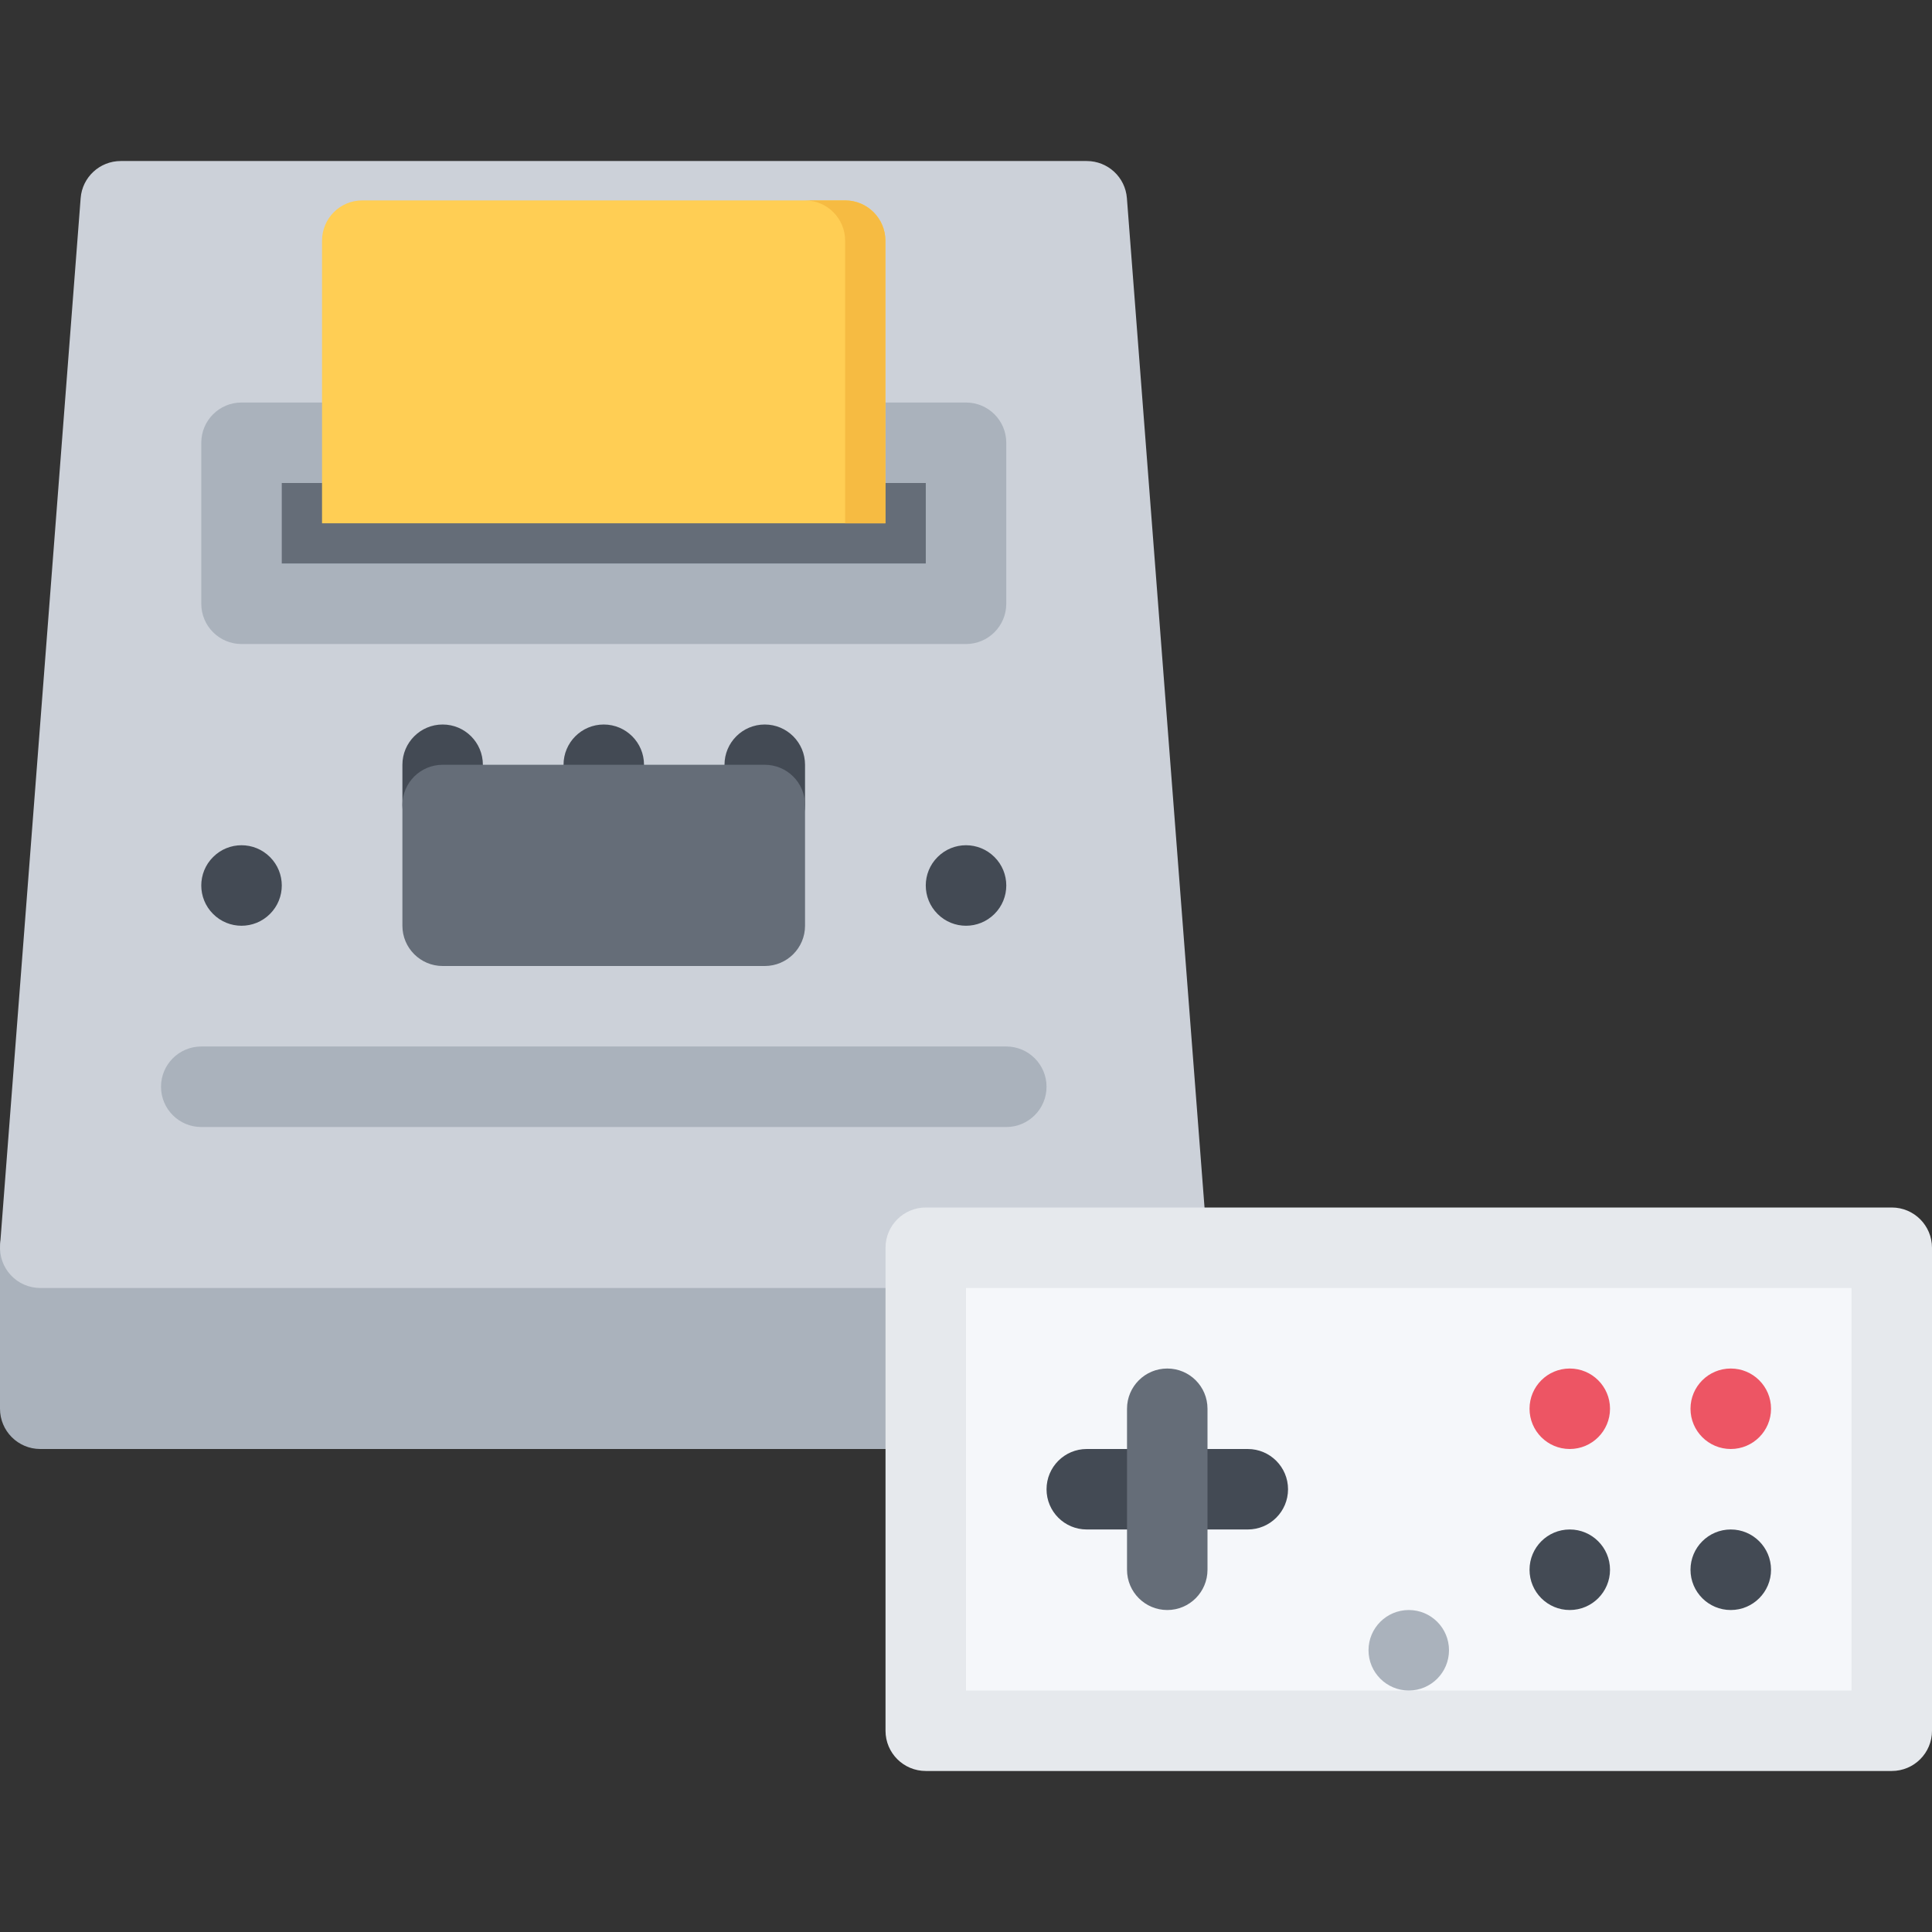 <?xml version="1.0" encoding="iso-8859-1"?>
<!-- Generator: Adobe Illustrator 19.0.0, SVG Export Plug-In . SVG Version: 6.00 Build 0)  -->
<svg version="1.1" id="Layer_1" xmlns="http://www.w3.org/2000/svg" xmlns:xlink="http://www.w3.org/1999/xlink" x="0px" y="0px"
	 viewBox="0 0 511.983 511.983" style="enable-background:new 0 0 511.983 511.983;" xml:space="preserve">
<rect x="0" y="0" width="511.983" height="511.983" fill="#333333" stroke="none"/>
<path style="fill:#AAB2BC;" d="M309.333,319.99H10.671C4.781,319.99,0,324.771,0,330.662v42.654c0,5.891,4.781,10.672,10.671,10.672
	h298.662c5.891,0,10.656-4.781,10.656-10.672v-42.654C319.989,324.771,315.223,319.99,309.333,319.99z"/>
<path style="fill:#CCD1D9;" d="M319.958,329.834L298.63,52.514c-0.422-5.562-5.062-9.843-10.641-9.843H31.998
	c-5.562,0-10.203,4.281-10.625,9.843L0.031,329.834c-0.219,2.969,0.797,5.891,2.812,8.062c2.016,2.188,4.859,3.422,7.828,3.422
	h298.662c2.969,0,5.797-1.234,7.828-3.422C319.177,335.724,320.192,332.803,319.958,329.834z"/>
<path style="fill:#AAB2BC;" d="M266.663,298.662H53.341c-5.89,0-10.671-4.781-10.671-10.672c0-5.889,4.781-10.67,10.671-10.67
	h213.322c5.891,0,10.672,4.781,10.672,10.67C277.335,293.881,272.553,298.662,266.663,298.662z"/>
<g>
	<path style="fill:#434A54;" d="M202.665,223.993c-5.891,0-10.672-4.781-10.672-10.672v-10.656c0-5.891,4.781-10.671,10.672-10.671
		c5.89,0,10.671,4.781,10.671,10.671v10.656C213.336,219.212,208.555,223.993,202.665,223.993z"/>
	<path style="fill:#434A54;" d="M159.994,223.993c-5.89,0-10.656-4.781-10.656-10.672v-10.656c0-5.891,4.766-10.671,10.656-10.671
		c5.891,0,10.672,4.781,10.672,10.671v10.656C170.666,219.212,165.885,223.993,159.994,223.993z"/>
	<path style="fill:#434A54;" d="M117.308,223.993c-5.89,0-10.671-4.781-10.671-10.672v-10.656c0-5.891,4.781-10.671,10.671-10.671
		c5.891,0,10.656,4.781,10.656,10.671v10.656C127.964,219.212,123.199,223.993,117.308,223.993z"/>
	<path style="fill:#434A54;" d="M71.544,242.196c-4.171,4.172-10.921,4.172-15.078,0c-4.171-4.156-4.171-10.921,0-15.078
		c4.156-4.171,10.906-4.171,15.078,0C75.716,231.274,75.716,238.039,71.544,242.196z"/>
	<path style="fill:#434A54;" d="M263.538,242.196c-4.172,4.172-10.922,4.172-15.078,0c-4.172-4.156-4.172-10.921,0-15.078
		c4.156-4.171,10.906-4.171,15.078,0C267.71,231.274,267.71,238.039,263.538,242.196z"/>
</g>
<rect x="64.001" y="117.322" style="fill:#656D78;" width="191.99" height="42.671"/>
<path style="fill:#AAB2BC;" d="M255.991,106.669H63.997c-5.891,0-10.656,4.766-10.656,10.656v42.671
	c0,5.891,4.766,10.671,10.656,10.671h191.994c5.891,0,10.672-4.781,10.672-10.671v-42.671
	C266.663,111.434,261.882,106.669,255.991,106.669z M245.335,149.324H74.669v-21.327h170.667v21.327H245.335z"/>
<path style="fill:#FFCE54;" d="M223.961,53.108H95.996c-5.891,0-10.656,4.781-10.656,10.672v74.888h149.292V63.78
	C234.633,57.889,229.851,53.108,223.961,53.108z"/>
<path style="fill:#F6BB42;" d="M223.961,53.108h-10.656c5.891,0,10.656,4.781,10.656,10.672v74.888h10.672V63.78
	C234.633,57.889,229.851,53.108,223.961,53.108z"/>
<rect x="245.331" y="330.662" style="fill:#F5F7FA;" width="255.99" height="128"/>
<path style="fill:#E6E9ED;" d="M501.327,319.99H245.335c-5.891,0-10.671,4.781-10.671,10.672v127.996
	c0,5.891,4.781,10.654,10.671,10.654h255.992c5.891,0,10.656-4.764,10.656-10.654V330.662
	C511.983,324.771,507.218,319.99,501.327,319.99z M490.655,447.986H255.991V341.318h234.664V447.986z"/>
<g>
	<path style="fill:#ED5564;" d="M426.657,373.316c0,5.891-4.781,10.672-10.672,10.672s-10.656-4.781-10.656-10.672
		s4.766-10.656,10.656-10.656S426.657,367.426,426.657,373.316z"/>
	<path style="fill:#ED5564;" d="M469.327,373.316c0,5.891-4.781,10.672-10.67,10.672c-5.891,0-10.672-4.781-10.672-10.672
		s4.781-10.656,10.672-10.656C464.546,362.66,469.327,367.426,469.327,373.316z"/>
</g>
<path style="fill:#434A54;" d="M426.657,415.986c0,5.891-4.781,10.672-10.672,10.672s-10.656-4.781-10.656-10.672
	s4.766-10.672,10.656-10.672S426.657,410.096,426.657,415.986z"/>
<path style="fill:#AAB2BC;" d="M383.987,437.314c0,5.891-4.766,10.672-10.656,10.672s-10.672-4.781-10.672-10.672
	s4.781-10.656,10.672-10.656S383.987,431.424,383.987,437.314z"/>
<g>
	<path style="fill:#434A54;" d="M469.327,415.986c0,5.891-4.781,10.672-10.67,10.672c-5.891,0-10.672-4.781-10.672-10.672
		s4.781-10.672,10.672-10.672C464.546,405.314,469.327,410.096,469.327,415.986z"/>
	<path style="fill:#434A54;" d="M330.661,405.314h-42.672c-5.891,0-10.654-4.764-10.654-10.654s4.764-10.672,10.654-10.672h42.672
		c5.891,0,10.67,4.781,10.67,10.672S336.552,405.314,330.661,405.314z"/>
</g>
<g>
	<path style="fill:#656D78;" d="M309.333,426.658c-5.891,0-10.672-4.781-10.672-10.672v-42.67c0-5.891,4.781-10.656,10.672-10.656
		s10.656,4.766,10.656,10.656v42.67C319.989,421.877,315.223,426.658,309.333,426.658z"/>
	<path style="fill:#656D78;" d="M202.665,202.666h-85.357c-5.89,0-10.671,4.765-10.671,10.656v31.999
		c0,5.891,4.781,10.672,10.671,10.672h85.357c5.89,0,10.671-4.781,10.671-10.672v-31.999
		C213.336,207.431,208.555,202.666,202.665,202.666z"/>
</g>
<g>
</g>
<g>
</g>
<g>
</g>
<g>
</g>
<g>
</g>
<g>
</g>
<g>
</g>
<g>
</g>
<g>
</g>
<g>
</g>
<g>
</g>
<g>
</g>
<g>
</g>
<g>
</g>
<g>
</g>
</svg>
